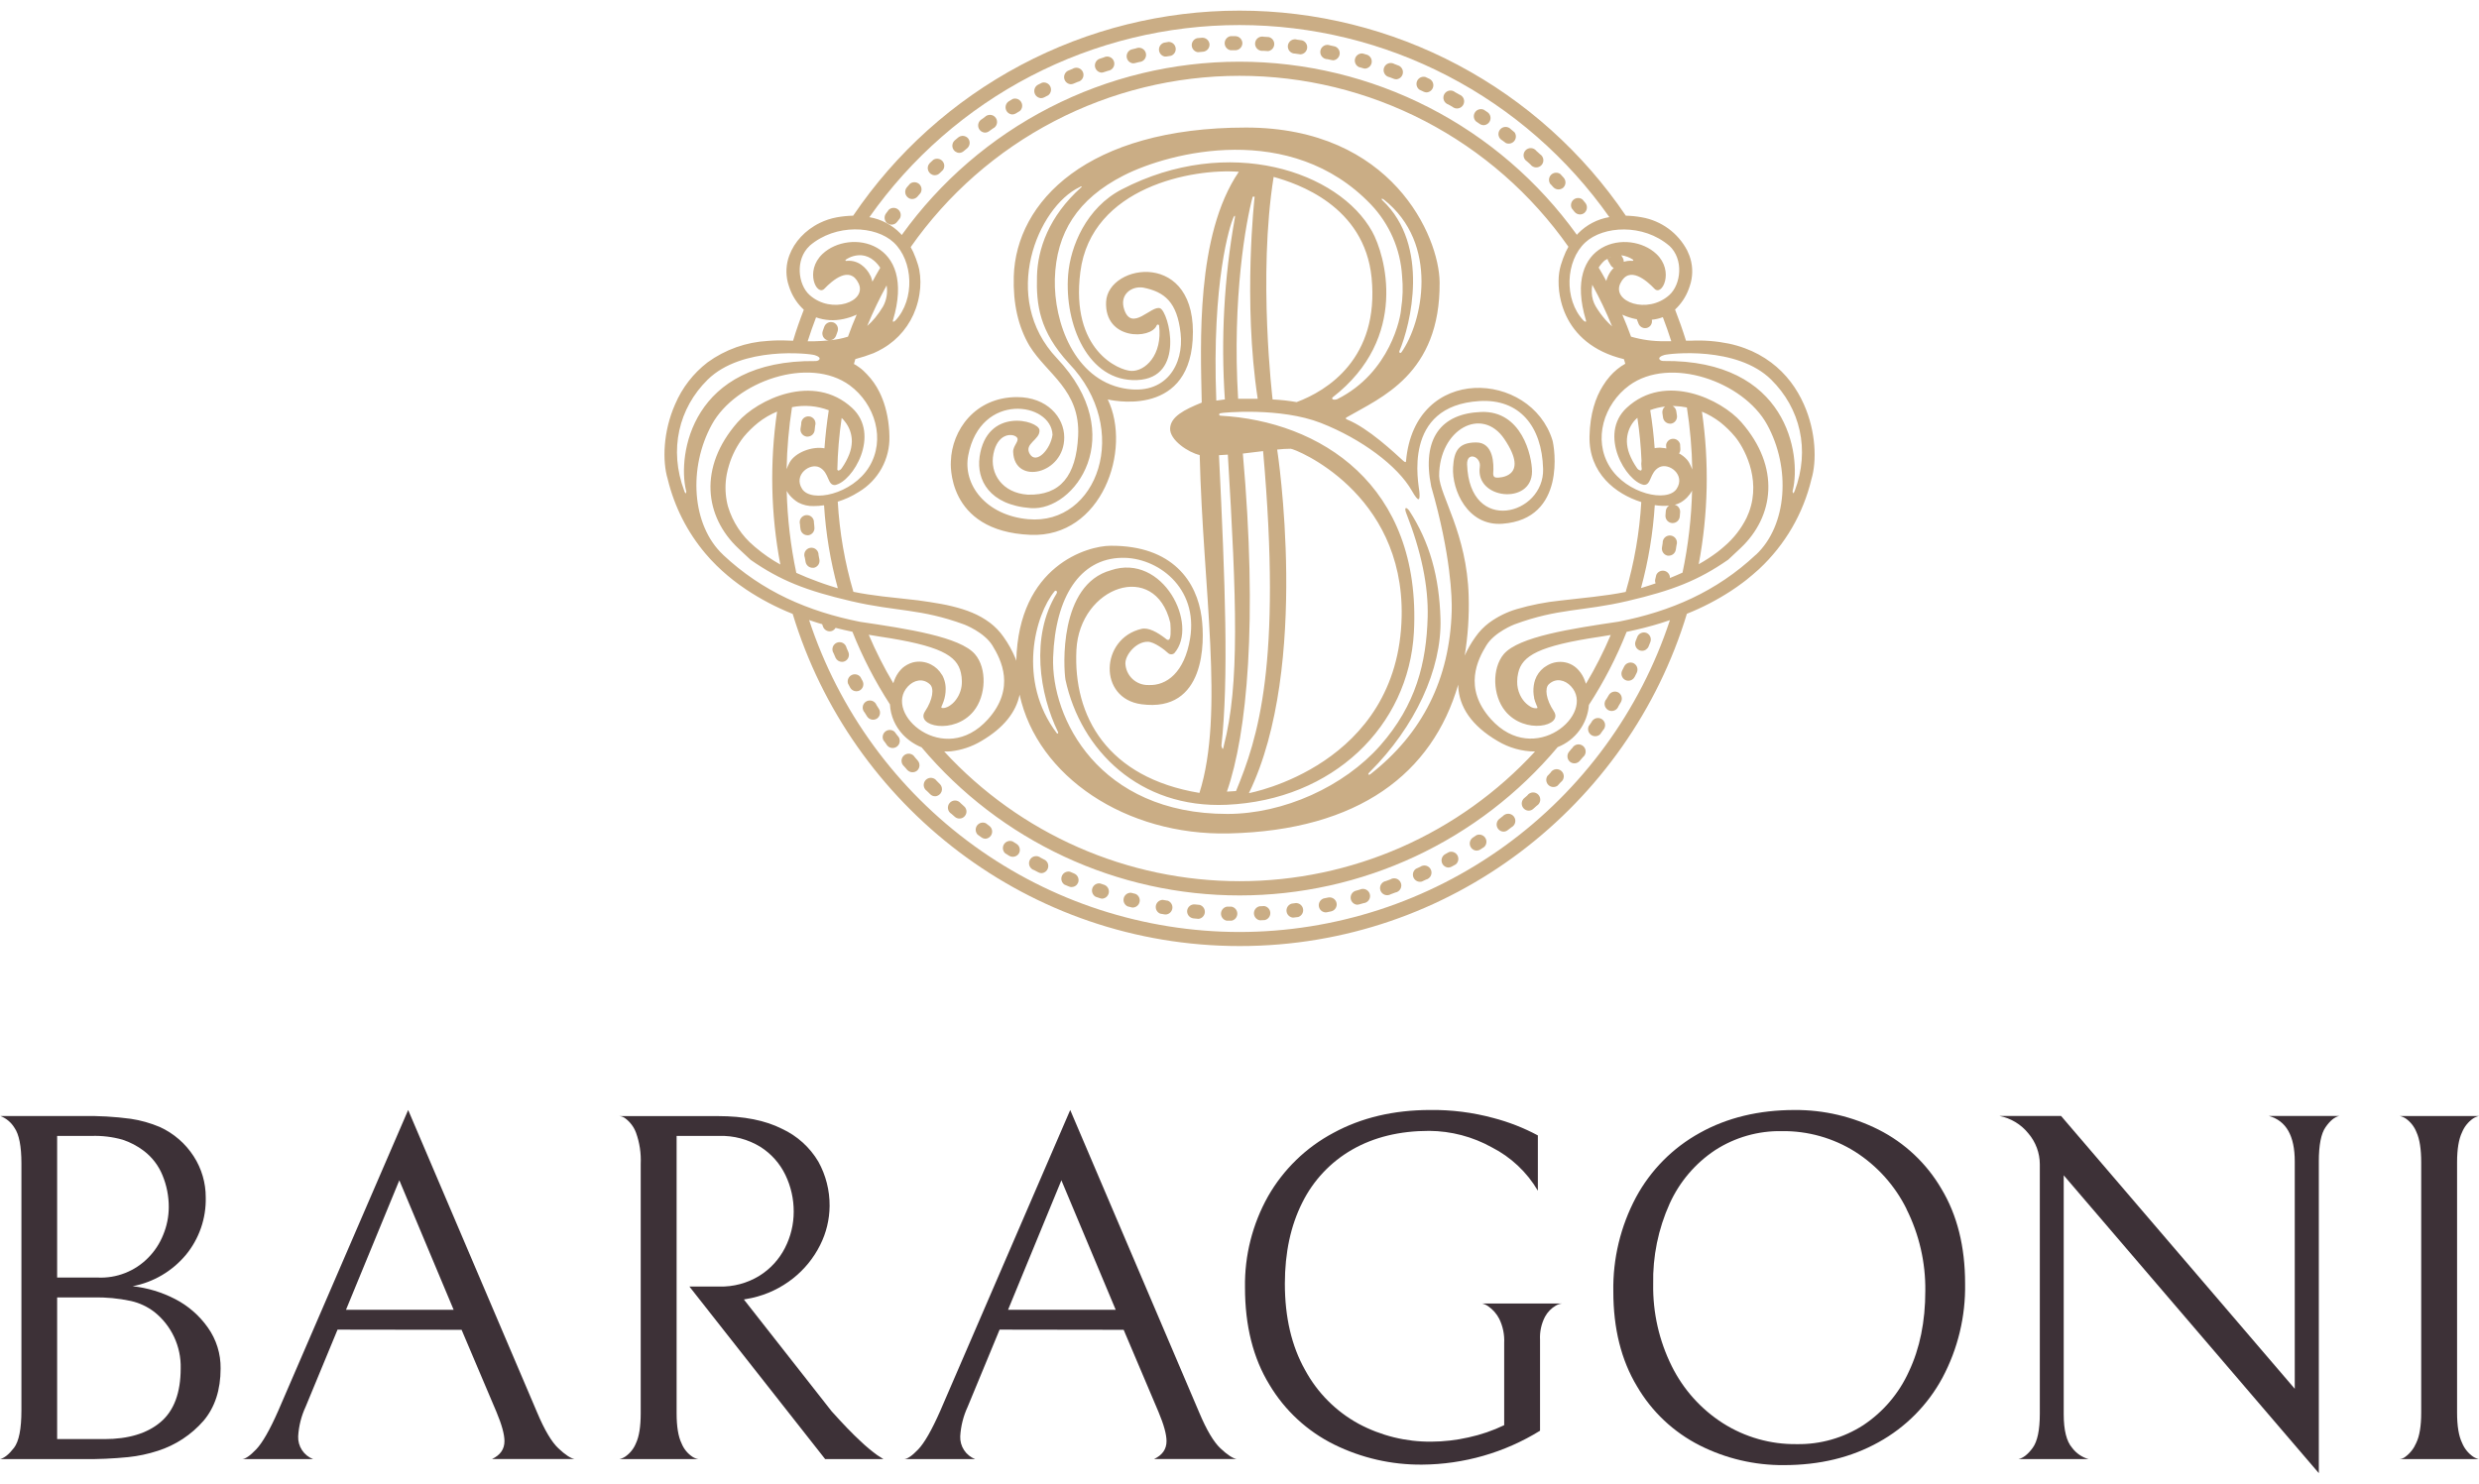 <svg width="162" height="97" viewBox="0 0 162 97" fill="none" xmlns="http://www.w3.org/2000/svg">
<g clip-path="url(#clip0_2953_4038)">
<path d="M8.384 95.248C7.383 95.348 6.376 95.391 5.37 95.379H-0.001C0.281 95.313 0.585 95.069 0.912 94.645C1.239 94.221 1.401 93.401 1.4 92.184V76.056C1.4 74.928 1.248 74.149 0.944 73.719C0.732 73.371 0.411 73.102 0.032 72.953H5.368C6.429 72.932 7.49 72.993 8.543 73.133C9.198 73.231 9.837 73.412 10.447 73.67C11.355 74.085 12.124 74.753 12.663 75.594C13.176 76.391 13.447 77.319 13.445 78.268C13.478 79.642 13.014 80.982 12.137 82.04C11.249 83.098 10.024 83.818 8.669 84.078C9.635 84.183 10.574 84.466 11.437 84.912C12.294 85.352 13.031 85.994 13.585 86.782C14.139 87.562 14.43 88.499 14.416 89.456C14.416 90.848 14.047 91.984 13.309 92.864C12.511 93.784 11.475 94.466 10.314 94.837C9.687 95.041 9.04 95.179 8.384 95.248V95.248ZM8.008 74.498C7.352 74.313 6.672 74.231 5.991 74.252H3.734V83.51H6.372C6.986 83.541 7.599 83.441 8.172 83.216C8.745 82.992 9.263 82.648 9.693 82.208C10.116 81.778 10.447 81.268 10.669 80.708C10.904 80.139 11.026 79.53 11.029 78.915C11.033 78.199 10.894 77.489 10.62 76.828C10.364 76.195 9.942 75.643 9.399 75.229C8.979 74.91 8.509 74.663 8.008 74.498ZM8.561 85.043C7.748 84.869 6.918 84.79 6.087 84.81H3.734V94.07H6.827C8.391 94.07 9.612 93.701 10.489 92.962C11.367 92.223 11.807 91.049 11.808 89.44C11.825 88.734 11.677 88.034 11.378 87.395C11.079 86.756 10.636 86.195 10.083 85.756C9.633 85.412 9.114 85.169 8.561 85.043V85.043Z" fill="#3D3137"/>
<path d="M22.058 86.915L19.973 91.955C19.69 92.562 19.525 93.218 19.485 93.888C19.472 94.207 19.559 94.523 19.735 94.791C19.91 95.058 20.165 95.264 20.464 95.379H15.807C16.023 95.379 16.334 95.167 16.74 94.743C17.146 94.319 17.624 93.485 18.174 92.24L26.673 72.558L35.104 92.336C35.584 93.476 36.045 94.255 36.489 94.673C36.932 95.091 37.285 95.324 37.546 95.374H32.151C32.693 95.119 32.966 94.729 32.966 94.205C32.966 93.761 32.791 93.128 32.446 92.303L30.165 86.927L22.058 86.915ZM29.644 85.616L26.096 77.153L22.611 85.616H29.644Z" fill="#3D3137"/>
<path d="M49.62 83.398C50.336 82.954 50.916 82.322 51.298 81.57C51.673 80.839 51.868 80.029 51.868 79.207C51.872 78.378 51.687 77.559 51.329 76.811C50.967 76.056 50.401 75.418 49.694 74.969C48.883 74.472 47.943 74.222 46.991 74.252H44.216V92.378C44.216 93.247 44.323 93.906 44.54 94.35C44.684 94.71 44.934 95.018 45.257 95.231C45.376 95.307 45.508 95.357 45.647 95.379H40.472C40.611 95.35 40.743 95.294 40.861 95.215C41.176 94.997 41.42 94.69 41.562 94.334C41.767 93.899 41.87 93.247 41.87 92.378V76.077C41.902 75.384 41.798 74.692 41.562 74.039C41.423 73.667 41.18 73.342 40.861 73.104C40.749 73.017 40.614 72.966 40.472 72.957H46.919C48.614 72.957 50.009 73.234 51.105 73.789C52.096 74.248 52.925 74.998 53.481 75.939C53.969 76.822 54.222 77.817 54.214 78.826C54.208 79.716 53.996 80.592 53.595 81.385C53.172 82.235 52.566 82.98 51.821 83.568C51.032 84.192 50.113 84.628 49.132 84.845L48.611 84.943L54.342 92.247C55.102 93.093 55.731 93.745 56.231 94.203C56.573 94.531 56.937 94.835 57.321 95.115C57.554 95.266 57.685 95.348 57.727 95.376H53.922L45.052 84.099H47.005C47.926 84.123 48.834 83.879 49.62 83.398Z" fill="#3D3137"/>
<path d="M65.323 86.915L63.238 91.955C62.955 92.562 62.789 93.218 62.75 93.888C62.737 94.207 62.824 94.523 62.999 94.79C63.174 95.058 63.428 95.263 63.726 95.379H59.071C59.289 95.379 59.6 95.167 60.005 94.743C60.41 94.319 60.887 93.485 61.438 92.24L69.938 72.558L78.369 92.336C78.848 93.476 79.31 94.255 79.753 94.673C80.197 95.091 80.549 95.324 80.811 95.374H75.416C75.958 95.119 76.231 94.729 76.231 94.205C76.231 93.761 76.056 93.128 75.71 92.303L73.43 86.927L65.323 86.915ZM72.909 85.616L69.361 77.153L65.876 85.616H72.909Z" fill="#3D3137"/>
<path d="M87.188 94.427C85.43 93.559 83.96 92.2 82.956 90.515C81.891 88.779 81.359 86.66 81.359 84.157C81.326 82.072 81.846 80.015 82.867 78.197C83.87 76.442 85.349 75.006 87.132 74.056C88.966 73.058 91.078 72.559 93.465 72.557C94.856 72.54 96.242 72.716 97.585 73.079C98.597 73.342 99.575 73.725 100.498 74.219V77.833C99.784 76.62 98.739 75.636 97.487 74.998C96.236 74.302 94.83 73.933 93.399 73.922C91.47 73.922 89.793 74.33 88.369 75.145C86.959 75.95 85.821 77.159 85.101 78.616C84.344 80.119 83.966 81.884 83.964 83.91C83.964 86.105 84.404 87.985 85.283 89.549C86.086 91.037 87.302 92.26 88.784 93.069C90.246 93.852 91.88 94.254 93.537 94.238C94.353 94.234 95.166 94.141 95.962 93.96C96.769 93.786 97.553 93.518 98.297 93.16V87.785C98.324 87.238 98.212 86.693 97.97 86.202C97.801 85.876 97.555 85.596 97.253 85.387C97.136 85.303 97.004 85.243 96.863 85.209H102.071C101.934 85.225 101.801 85.269 101.681 85.338C101.379 85.511 101.131 85.765 100.965 86.072C100.723 86.539 100.611 87.063 100.64 87.588V93.523C98.32 94.956 95.65 95.722 92.923 95.739C90.935 95.755 88.972 95.306 87.188 94.427V94.427Z" fill="#3D3137"/>
<path d="M106.911 78.263C107.868 76.489 109.314 75.029 111.078 74.056C112.867 73.058 114.935 72.559 117.28 72.558C119.185 72.546 121.066 72.988 122.768 73.845C124.479 74.71 125.903 76.052 126.869 77.709C127.901 79.423 128.417 81.487 128.417 83.903C128.455 86.049 127.945 88.17 126.935 90.064C125.979 91.838 124.532 93.299 122.768 94.271C120.978 95.271 118.911 95.771 116.566 95.771C114.66 95.784 112.779 95.342 111.078 94.484C109.367 93.619 107.942 92.278 106.976 90.62C105.945 88.906 105.429 86.841 105.429 84.426C105.39 82.279 105.901 80.157 106.911 78.263V78.263ZM124.591 79.029C123.834 77.501 122.674 76.208 121.237 75.29C119.8 74.385 118.132 73.916 116.435 73.939C114.896 73.912 113.383 74.344 112.089 75.178C110.785 76.042 109.752 77.257 109.108 78.683C108.363 80.337 107.996 82.136 108.034 83.949C108.006 85.803 108.421 87.637 109.245 89.297C110.002 90.827 111.162 92.12 112.6 93.037C114.039 93.949 115.712 94.422 117.415 94.399C118.955 94.426 120.467 93.995 121.762 93.161C123.065 92.296 124.099 91.081 124.743 89.655C125.459 88.142 125.817 86.386 125.817 84.389C125.84 82.529 125.418 80.691 124.584 79.029H124.591Z" fill="#3D3137"/>
<path d="M152.868 72.948C152.563 73.013 152.266 73.259 151.972 73.682C151.678 74.105 151.533 74.85 151.533 75.914V96.297L134.862 76.828V92.443C134.862 93.489 135.046 94.223 135.415 94.645C135.683 95.002 136.061 95.26 136.491 95.379H131.899C132.211 95.313 132.522 95.069 132.833 94.645C133.144 94.221 133.3 93.476 133.3 92.41V76.11C133.299 75.368 133.033 74.651 132.551 74.088C132.076 73.496 131.407 73.092 130.662 72.948H134.689L149.96 90.781V75.914C149.96 74.243 149.396 73.255 148.268 72.948H152.868Z" fill="#3D3137"/>
<path d="M157.182 95.231C157.499 94.997 157.746 94.681 157.899 94.318C158.114 93.874 158.223 93.215 158.223 92.345V75.984C158.223 75.117 158.121 74.458 157.915 74.011C157.775 73.65 157.531 73.339 157.215 73.116C157.096 73.037 156.963 72.981 156.823 72.953H162C161.861 72.981 161.728 73.037 161.61 73.116C161.29 73.339 161.042 73.65 160.894 74.011C160.677 74.458 160.567 75.117 160.567 75.984V92.345C160.567 93.215 160.677 93.874 160.894 94.318C161.041 94.68 161.29 94.992 161.61 95.215C161.728 95.295 161.861 95.35 162 95.379H156.79C156.933 95.371 157.07 95.32 157.182 95.231V95.231Z" fill="#3D3137"/>
<path d="M86.8 58.667L86.504 58.728C86.402 58.761 86.315 58.828 86.257 58.917C86.198 59.006 86.172 59.113 86.183 59.219C86.194 59.325 86.24 59.425 86.315 59.501C86.39 59.577 86.489 59.625 86.595 59.637C86.624 59.64 86.654 59.64 86.683 59.637C86.786 59.618 86.889 59.597 86.989 59.574C87.107 59.547 87.21 59.476 87.276 59.374C87.342 59.273 87.367 59.151 87.344 59.032C87.319 58.912 87.248 58.806 87.147 58.738C87.045 58.67 86.921 58.644 86.8 58.667Z" fill="#CAAD85"/>
<path d="M84.716 59.027L84.415 59.067C84.311 59.095 84.22 59.158 84.158 59.245C84.095 59.333 84.065 59.439 84.071 59.547C84.078 59.654 84.121 59.756 84.194 59.835C84.267 59.914 84.365 59.965 84.471 59.981H84.527L84.837 59.943C84.941 59.909 85.03 59.84 85.088 59.748C85.147 59.655 85.171 59.545 85.156 59.437C85.142 59.328 85.09 59.228 85.009 59.154C84.929 59.08 84.825 59.037 84.716 59.032V59.027Z" fill="#CAAD85"/>
<path d="M88.853 58.155L88.563 58.237C88.465 58.275 88.382 58.345 88.328 58.436C88.274 58.526 88.253 58.633 88.267 58.737C88.281 58.842 88.331 58.939 88.407 59.012C88.483 59.085 88.582 59.13 88.687 59.139C88.729 59.139 88.77 59.132 88.811 59.121L89.109 59.036C89.178 59.03 89.244 59.009 89.303 58.974C89.363 58.939 89.413 58.891 89.452 58.834C89.491 58.777 89.516 58.712 89.527 58.644C89.538 58.576 89.533 58.506 89.514 58.44C89.495 58.374 89.461 58.313 89.416 58.261C89.37 58.21 89.314 58.169 89.25 58.142C89.187 58.114 89.119 58.102 89.05 58.104C88.981 58.106 88.914 58.124 88.853 58.155V58.155Z" fill="#CAAD85"/>
<path d="M74.214 58.434L73.92 58.359C73.812 58.351 73.704 58.382 73.616 58.445C73.527 58.509 73.464 58.601 73.436 58.706C73.409 58.811 73.418 58.923 73.464 59.022C73.51 59.12 73.588 59.2 73.687 59.247L73.99 59.324C74.098 59.33 74.205 59.297 74.292 59.233C74.379 59.168 74.441 59.075 74.468 58.97C74.494 58.865 74.483 58.754 74.436 58.656C74.389 58.558 74.31 58.479 74.212 58.434H74.214Z" fill="#CAAD85"/>
<path d="M61.086 11.454C61.206 11.454 61.321 11.406 61.405 11.321L61.622 11.111C61.684 11.022 61.714 10.914 61.706 10.806C61.697 10.698 61.652 10.596 61.577 10.518C61.502 10.44 61.402 10.39 61.294 10.378C61.187 10.365 61.078 10.39 60.987 10.449L60.754 10.666C60.693 10.732 60.651 10.813 60.635 10.902C60.618 10.99 60.628 11.081 60.662 11.164C60.696 11.247 60.753 11.319 60.826 11.37C60.9 11.421 60.987 11.451 61.076 11.454H61.086Z" fill="#CAAD85"/>
<path d="M90.86 57.484L90.575 57.59C90.507 57.601 90.443 57.627 90.386 57.666C90.329 57.705 90.282 57.755 90.247 57.815C90.213 57.874 90.192 57.941 90.185 58.009C90.179 58.078 90.188 58.147 90.212 58.211C90.236 58.276 90.273 58.335 90.322 58.383C90.371 58.431 90.43 58.468 90.495 58.491C90.559 58.514 90.628 58.523 90.697 58.516C90.765 58.509 90.831 58.487 90.89 58.452L91.182 58.342C91.25 58.331 91.315 58.305 91.372 58.266C91.429 58.226 91.477 58.175 91.511 58.115C91.546 58.055 91.567 57.988 91.573 57.919C91.578 57.85 91.569 57.781 91.544 57.716C91.52 57.651 91.482 57.593 91.432 57.545C91.382 57.496 91.322 57.46 91.257 57.438C91.191 57.416 91.122 57.408 91.053 57.416C90.984 57.424 90.918 57.448 90.86 57.484V57.484Z" fill="#CAAD85"/>
<path d="M80.493 59.266H80.192H80.178C80.071 59.284 79.974 59.34 79.903 59.422C79.832 59.505 79.793 59.61 79.791 59.719C79.789 59.828 79.826 59.934 79.894 60.019C79.962 60.104 80.058 60.162 80.164 60.184H80.477C80.584 60.164 80.68 60.107 80.75 60.023C80.819 59.939 80.857 59.834 80.857 59.725C80.857 59.616 80.819 59.51 80.75 59.427C80.68 59.343 80.584 59.286 80.477 59.266H80.493Z" fill="#CAAD85"/>
<path d="M78.381 59.149L78.08 59.118C77.959 59.108 77.839 59.146 77.746 59.222C77.652 59.299 77.592 59.409 77.578 59.53C77.568 59.65 77.605 59.77 77.681 59.863C77.757 59.957 77.867 60.017 77.986 60.032L78.297 60.062H78.339C78.446 60.046 78.544 59.994 78.616 59.913C78.689 59.833 78.731 59.73 78.736 59.622C78.741 59.514 78.708 59.407 78.643 59.32C78.579 59.234 78.486 59.172 78.381 59.146V59.149Z" fill="#CAAD85"/>
<path d="M82.611 59.226L82.307 59.242C82.202 59.266 82.109 59.325 82.042 59.41C81.976 59.495 81.941 59.601 81.944 59.709C81.946 59.817 81.986 59.92 82.056 60.002C82.126 60.084 82.222 60.139 82.328 60.158H82.352L82.662 60.142C82.767 60.115 82.86 60.053 82.924 59.965C82.988 59.878 83.02 59.771 83.013 59.663C83.007 59.554 82.964 59.452 82.891 59.372C82.817 59.292 82.718 59.24 82.611 59.226V59.226Z" fill="#CAAD85"/>
<path d="M99.819 51.989L99.585 52.191C99.52 52.254 99.475 52.336 99.455 52.425C99.436 52.514 99.443 52.607 99.475 52.692C99.508 52.777 99.564 52.851 99.638 52.904C99.712 52.958 99.8 52.988 99.891 52.992C100.003 52.993 100.112 52.951 100.194 52.875C100.274 52.807 100.351 52.737 100.428 52.667C100.487 52.632 100.538 52.583 100.576 52.526C100.615 52.468 100.64 52.403 100.65 52.334C100.66 52.266 100.654 52.196 100.634 52.13C100.614 52.064 100.58 52.003 100.533 51.952C100.486 51.901 100.429 51.86 100.365 51.834C100.301 51.808 100.232 51.796 100.163 51.8C100.094 51.803 100.027 51.822 99.966 51.855C99.905 51.888 99.853 51.934 99.812 51.989H99.819Z" fill="#CAAD85"/>
<path d="M101.331 50.505L101.121 50.725C101.063 50.816 101.037 50.925 101.05 51.032C101.063 51.14 101.112 51.24 101.19 51.315C101.268 51.39 101.37 51.436 101.478 51.444C101.586 51.452 101.693 51.423 101.782 51.361L101.997 51.127C102.053 51.087 102.099 51.035 102.133 50.975C102.166 50.914 102.186 50.848 102.191 50.779C102.196 50.71 102.185 50.641 102.16 50.577C102.135 50.512 102.096 50.455 102.046 50.407C101.996 50.36 101.937 50.324 101.871 50.302C101.806 50.281 101.736 50.274 101.668 50.282C101.6 50.291 101.534 50.315 101.476 50.351C101.417 50.388 101.368 50.438 101.331 50.496V50.505Z" fill="#CAAD85"/>
<path d="M58.123 14.663C58.168 14.677 58.214 14.684 58.261 14.684C58.332 14.685 58.403 14.668 58.467 14.636C58.53 14.604 58.586 14.557 58.628 14.499L58.812 14.266C58.861 14.168 58.874 14.057 58.85 13.95C58.825 13.844 58.764 13.75 58.677 13.684C58.591 13.618 58.484 13.584 58.375 13.589C58.266 13.594 58.162 13.636 58.081 13.71L57.895 13.96C57.826 14.056 57.796 14.175 57.812 14.293C57.827 14.411 57.887 14.518 57.979 14.593C58.021 14.609 58.07 14.635 58.123 14.663Z" fill="#CAAD85"/>
<path d="M59.608 13.011C59.673 13.01 59.738 12.996 59.797 12.969C59.857 12.942 59.91 12.903 59.953 12.854L60.154 12.62C60.21 12.527 60.232 12.417 60.216 12.309C60.2 12.201 60.147 12.103 60.066 12.03C59.984 11.958 59.881 11.916 59.772 11.912C59.663 11.908 59.556 11.942 59.47 12.008L59.265 12.242C59.187 12.334 59.147 12.453 59.155 12.574C59.163 12.695 59.217 12.807 59.307 12.889C59.389 12.966 59.496 13.009 59.608 13.011V13.011Z" fill="#CAAD85"/>
<path d="M96.488 54.593L96.236 54.761C96.159 54.819 96.102 54.898 96.072 54.989C96.041 55.08 96.04 55.178 96.067 55.27C96.094 55.361 96.149 55.443 96.224 55.502C96.299 55.562 96.39 55.597 96.486 55.603C96.575 55.603 96.663 55.578 96.738 55.528L96.997 55.358C97.075 55.281 97.123 55.18 97.134 55.072C97.146 54.964 97.119 54.855 97.058 54.764C96.998 54.674 96.908 54.607 96.804 54.576C96.7 54.545 96.588 54.551 96.488 54.593V54.593Z" fill="#CAAD85"/>
<path d="M94.686 55.699L94.422 55.846C94.338 55.899 94.273 55.977 94.237 56.068C94.2 56.16 94.193 56.261 94.218 56.357C94.242 56.453 94.296 56.539 94.372 56.602C94.448 56.665 94.543 56.702 94.641 56.709C94.718 56.708 94.793 56.689 94.861 56.652L95.134 56.501C95.217 56.431 95.274 56.334 95.293 56.227C95.313 56.119 95.295 56.009 95.242 55.914C95.188 55.819 95.104 55.745 95.002 55.706C94.901 55.667 94.789 55.664 94.686 55.699V55.699Z" fill="#CAAD85"/>
<path d="M98.201 53.355C98.124 53.415 98.045 53.478 97.968 53.539C97.897 53.6 97.846 53.68 97.821 53.77C97.796 53.861 97.798 53.956 97.828 54.045C97.858 54.133 97.914 54.211 97.988 54.267C98.063 54.324 98.152 54.357 98.246 54.362C98.346 54.362 98.444 54.33 98.523 54.268L98.771 54.077C98.832 54.045 98.886 54.001 98.928 53.946C98.971 53.892 99 53.828 99.015 53.761C99.03 53.694 99.03 53.624 99.015 53.556C98.999 53.489 98.969 53.426 98.927 53.372C98.884 53.317 98.83 53.273 98.769 53.242C98.707 53.211 98.639 53.194 98.571 53.193C98.502 53.191 98.433 53.205 98.37 53.233C98.307 53.261 98.251 53.302 98.206 53.355H98.201Z" fill="#CAAD85"/>
<path d="M92.806 56.664L92.531 56.79C92.441 56.853 92.376 56.945 92.348 57.05C92.319 57.156 92.328 57.268 92.373 57.367C92.418 57.467 92.497 57.547 92.595 57.594C92.693 57.642 92.805 57.653 92.911 57.627L93.191 57.496C93.258 57.48 93.321 57.449 93.374 57.405C93.428 57.362 93.472 57.307 93.501 57.245C93.531 57.183 93.547 57.114 93.548 57.045C93.548 56.976 93.534 56.908 93.504 56.845C93.475 56.783 93.433 56.727 93.38 56.683C93.327 56.639 93.265 56.607 93.198 56.589C93.131 56.572 93.061 56.57 92.994 56.583C92.926 56.596 92.862 56.623 92.806 56.664V56.664Z" fill="#CAAD85"/>
<path d="M76.284 58.873L75.985 58.821C75.877 58.823 75.773 58.863 75.691 58.933C75.609 59.003 75.553 59.099 75.534 59.205C75.515 59.312 75.533 59.422 75.585 59.516C75.638 59.611 75.721 59.684 75.822 59.724L76.13 59.777H76.207C76.313 59.764 76.412 59.715 76.486 59.638C76.56 59.56 76.606 59.46 76.615 59.353C76.624 59.246 76.596 59.139 76.536 59.051C76.475 58.962 76.387 58.897 76.284 58.866V58.873Z" fill="#CAAD85"/>
<path d="M57.279 46.088C57.254 46.023 57.216 45.965 57.166 45.918C57.116 45.87 57.056 45.834 56.991 45.812C56.926 45.79 56.856 45.783 56.788 45.791C56.72 45.799 56.654 45.822 56.596 45.859C56.537 45.895 56.487 45.944 56.45 46.002C56.413 46.06 56.389 46.126 56.38 46.194C56.371 46.263 56.377 46.332 56.398 46.398C56.419 46.463 56.455 46.524 56.502 46.574C56.555 46.663 56.611 46.749 56.667 46.838C56.734 46.939 56.838 47.01 56.957 47.036C57.075 47.062 57.199 47.04 57.302 46.976C57.402 46.909 57.473 46.805 57.498 46.687C57.524 46.569 57.503 46.446 57.44 46.343L57.279 46.088Z" fill="#CAAD85"/>
<path d="M58.464 47.839C58.385 47.765 58.282 47.722 58.174 47.716C58.065 47.71 57.959 47.742 57.871 47.807C57.784 47.871 57.722 47.964 57.696 48.069C57.669 48.174 57.68 48.285 57.727 48.383L57.913 48.633C57.944 48.695 57.987 48.75 58.041 48.793C58.094 48.836 58.157 48.867 58.224 48.883C58.291 48.899 58.36 48.9 58.428 48.886C58.495 48.872 58.558 48.843 58.613 48.802C58.668 48.76 58.714 48.707 58.746 48.647C58.778 48.586 58.796 48.518 58.799 48.45C58.802 48.381 58.79 48.312 58.764 48.248C58.737 48.185 58.697 48.128 58.646 48.082L58.464 47.839Z" fill="#CAAD85"/>
<path d="M59.783 49.498C59.749 49.439 59.702 49.388 59.646 49.349C59.59 49.31 59.526 49.284 59.459 49.272C59.391 49.261 59.322 49.264 59.257 49.282C59.191 49.3 59.13 49.333 59.078 49.377C59.026 49.421 58.984 49.477 58.955 49.539C58.927 49.601 58.913 49.669 58.913 49.737C58.914 49.805 58.929 49.873 58.959 49.934C58.988 49.996 59.03 50.051 59.083 50.094C59.151 50.173 59.218 50.253 59.288 50.328C59.37 50.417 59.483 50.471 59.603 50.479C59.724 50.487 59.843 50.448 59.935 50.37C60.025 50.288 60.079 50.175 60.087 50.055C60.094 49.934 60.055 49.815 59.977 49.722L59.783 49.498Z" fill="#CAAD85"/>
<path d="M61.218 51.052C61.18 50.995 61.13 50.947 61.07 50.911C61.011 50.876 60.945 50.854 60.876 50.847C60.808 50.84 60.738 50.848 60.673 50.872C60.608 50.895 60.55 50.932 60.501 50.981C60.452 51.029 60.414 51.089 60.391 51.154C60.367 51.218 60.359 51.288 60.365 51.356C60.372 51.425 60.394 51.492 60.429 51.551C60.464 51.61 60.512 51.661 60.569 51.7L60.791 51.919C60.833 51.961 60.883 51.994 60.938 52.017C60.993 52.039 61.052 52.051 61.111 52.05C61.2 52.047 61.286 52.017 61.359 51.966C61.432 51.915 61.489 51.843 61.523 51.761C61.557 51.678 61.566 51.588 61.55 51.5C61.535 51.412 61.494 51.33 61.433 51.265L61.218 51.052Z" fill="#CAAD85"/>
<path d="M55.439 42.62L55.32 42.344C55.306 42.276 55.276 42.213 55.234 42.159C55.192 42.104 55.139 42.06 55.078 42.028C55.016 41.997 54.949 41.979 54.88 41.977C54.812 41.975 54.743 41.987 54.68 42.015C54.617 42.042 54.561 42.083 54.515 42.134C54.469 42.186 54.436 42.246 54.416 42.313C54.397 42.379 54.392 42.448 54.403 42.516C54.414 42.584 54.439 42.649 54.478 42.706C54.517 42.802 54.559 42.898 54.601 42.993C54.639 43.074 54.698 43.142 54.772 43.19C54.846 43.238 54.933 43.264 55.022 43.265C55.086 43.265 55.15 43.252 55.208 43.225C55.317 43.173 55.403 43.082 55.446 42.969C55.489 42.856 55.486 42.731 55.439 42.62Z" fill="#CAAD85"/>
<path d="M72.183 57.847L71.894 57.749C71.786 57.733 71.676 57.756 71.583 57.813C71.491 57.87 71.421 57.957 71.385 58.06C71.35 58.163 71.352 58.276 71.391 58.377C71.43 58.479 71.502 58.564 71.597 58.618L71.894 58.718C71.94 58.734 71.989 58.742 72.038 58.742C72.142 58.733 72.24 58.69 72.316 58.619C72.392 58.548 72.443 58.454 72.46 58.351C72.476 58.248 72.458 58.143 72.408 58.051C72.358 57.96 72.279 57.888 72.183 57.847Z" fill="#CAAD85"/>
<path d="M56.227 44.253C56.16 44.168 56.065 44.109 55.959 44.087C55.853 44.064 55.742 44.08 55.646 44.13C55.55 44.18 55.474 44.263 55.432 44.363C55.39 44.463 55.384 44.574 55.415 44.678L55.56 44.954C55.601 45.025 55.66 45.085 55.731 45.126C55.803 45.167 55.884 45.188 55.966 45.188C56.041 45.187 56.114 45.169 56.181 45.134C56.286 45.075 56.365 44.977 56.4 44.861C56.434 44.745 56.423 44.62 56.367 44.512L56.227 44.253Z" fill="#CAAD85"/>
<path d="M68.277 56.208L68.007 56.068C67.953 56.024 67.89 55.993 67.823 55.976C67.756 55.959 67.686 55.958 67.618 55.972C67.55 55.986 67.486 56.014 67.43 56.056C67.375 56.098 67.33 56.151 67.298 56.213C67.265 56.274 67.247 56.342 67.245 56.411C67.242 56.481 67.254 56.55 67.282 56.614C67.309 56.677 67.35 56.734 67.402 56.78C67.454 56.826 67.515 56.86 67.582 56.879L67.859 57.024C67.924 57.058 67.995 57.076 68.067 57.075C68.166 57.069 68.261 57.031 68.337 56.967C68.413 56.903 68.467 56.816 68.49 56.719C68.514 56.622 68.506 56.521 68.468 56.429C68.429 56.337 68.363 56.26 68.277 56.208Z" fill="#CAAD85"/>
<path d="M66.431 55.161L66.172 55C66.071 54.961 65.959 54.959 65.857 54.993C65.754 55.028 65.666 55.097 65.609 55.189C65.552 55.281 65.528 55.39 65.542 55.497C65.556 55.605 65.607 55.704 65.686 55.778L65.95 55.942C66.054 56.003 66.178 56.022 66.296 55.994C66.413 55.966 66.515 55.894 66.581 55.792C66.642 55.688 66.661 55.564 66.633 55.447C66.605 55.329 66.533 55.227 66.431 55.161V55.161Z" fill="#CAAD85"/>
<path d="M70.199 57.101C70.106 57.064 70.012 57.024 69.921 56.982C69.815 56.959 69.705 56.974 69.609 57.024C69.513 57.074 69.437 57.156 69.395 57.256C69.352 57.355 69.346 57.467 69.376 57.571C69.407 57.675 69.472 57.765 69.562 57.826L69.851 57.947C69.907 57.972 69.967 57.985 70.028 57.985C70.119 57.983 70.207 57.956 70.282 57.906C70.357 57.856 70.415 57.785 70.451 57.702C70.495 57.589 70.494 57.462 70.447 57.35C70.4 57.238 70.311 57.149 70.199 57.101Z" fill="#CAAD85"/>
<path d="M52.591 36.435L52.647 36.743C52.669 36.847 52.725 36.941 52.807 37.008C52.889 37.076 52.992 37.114 53.098 37.115H53.184C53.303 37.09 53.407 37.02 53.475 36.92C53.543 36.82 53.569 36.697 53.548 36.578L53.492 36.281C53.494 36.211 53.48 36.143 53.452 36.08C53.423 36.016 53.382 35.96 53.329 35.915C53.276 35.87 53.215 35.837 53.148 35.819C53.081 35.801 53.011 35.798 52.943 35.81C52.875 35.822 52.811 35.849 52.755 35.89C52.698 35.93 52.651 35.982 52.618 36.042C52.584 36.103 52.564 36.17 52.56 36.239C52.555 36.308 52.566 36.377 52.591 36.442V36.435Z" fill="#CAAD85"/>
<path d="M52.311 28.032C52.299 28.153 52.335 28.274 52.411 28.368C52.487 28.463 52.597 28.524 52.717 28.54H52.768C52.882 28.541 52.992 28.5 53.078 28.425C53.164 28.35 53.22 28.246 53.235 28.133L53.268 27.831C53.29 27.766 53.297 27.696 53.288 27.627C53.28 27.558 53.257 27.492 53.219 27.433C53.182 27.375 53.133 27.325 53.074 27.288C53.016 27.251 52.95 27.227 52.881 27.219C52.812 27.211 52.742 27.218 52.677 27.24C52.611 27.262 52.551 27.298 52.501 27.346C52.451 27.395 52.413 27.453 52.388 27.518C52.364 27.583 52.354 27.652 52.36 27.722L52.311 28.032Z" fill="#CAAD85"/>
<path d="M64.426 53.815C64.328 53.769 64.217 53.758 64.112 53.784C64.007 53.811 63.914 53.874 63.85 53.961C63.786 54.049 63.754 54.156 63.761 54.265C63.767 54.373 63.811 54.476 63.885 54.556L64.137 54.738C64.215 54.794 64.308 54.824 64.403 54.825C64.497 54.818 64.586 54.783 64.66 54.724C64.733 54.666 64.787 54.586 64.815 54.496C64.843 54.407 64.843 54.31 64.815 54.221C64.787 54.131 64.733 54.051 64.66 53.993L64.426 53.815Z" fill="#CAAD85"/>
<path d="M62.769 52.494C62.726 52.442 62.671 52.4 62.61 52.371C62.548 52.342 62.481 52.327 62.413 52.327C62.346 52.327 62.278 52.341 62.217 52.369C62.155 52.398 62.1 52.439 62.056 52.491C62.012 52.542 61.98 52.603 61.962 52.669C61.943 52.734 61.94 52.803 61.95 52.87C61.962 52.937 61.987 53.001 62.025 53.057C62.063 53.113 62.113 53.161 62.172 53.196C62.251 53.266 62.329 53.333 62.405 53.399C62.487 53.469 62.592 53.507 62.699 53.506C62.766 53.507 62.832 53.493 62.893 53.465C62.954 53.436 63.007 53.395 63.049 53.343C63.089 53.297 63.118 53.244 63.137 53.186C63.155 53.129 63.162 53.069 63.157 53.008C63.151 52.948 63.134 52.89 63.106 52.837C63.078 52.783 63.04 52.736 62.993 52.698L62.769 52.494Z" fill="#CAAD85"/>
<path d="M62.673 9.993C62.782 9.993 62.886 9.955 62.97 9.886L63.203 9.692C63.295 9.613 63.353 9.501 63.364 9.38C63.376 9.259 63.34 9.139 63.264 9.044C63.185 8.953 63.074 8.895 62.954 8.884C62.834 8.873 62.714 8.908 62.62 8.984L62.386 9.182C62.318 9.245 62.27 9.326 62.249 9.415C62.227 9.505 62.232 9.599 62.263 9.686C62.295 9.773 62.351 9.848 62.425 9.903C62.5 9.957 62.588 9.989 62.68 9.993H62.673Z" fill="#CAAD85"/>
<path d="M101.511 12.239C101.595 12.326 101.709 12.378 101.829 12.382C101.95 12.387 102.067 12.345 102.158 12.265C102.245 12.181 102.297 12.066 102.302 11.945C102.307 11.824 102.264 11.706 102.183 11.615L101.971 11.381C101.883 11.316 101.774 11.283 101.665 11.29C101.555 11.297 101.451 11.342 101.371 11.417C101.292 11.493 101.241 11.594 101.229 11.704C101.216 11.813 101.243 11.923 101.303 12.015C101.373 12.092 101.443 12.155 101.511 12.239Z" fill="#CAAD85"/>
<path d="M102.725 48.911L102.533 49.145C102.457 49.24 102.421 49.36 102.432 49.481C102.442 49.602 102.5 49.713 102.592 49.793C102.675 49.861 102.778 49.898 102.886 49.898C102.953 49.897 103.019 49.882 103.08 49.853C103.141 49.825 103.195 49.783 103.238 49.732L103.437 49.498C103.493 49.456 103.539 49.401 103.571 49.338C103.603 49.275 103.62 49.206 103.622 49.135C103.623 49.065 103.609 48.995 103.579 48.931C103.55 48.867 103.507 48.81 103.452 48.765C103.398 48.72 103.334 48.688 103.266 48.671C103.197 48.654 103.126 48.653 103.057 48.668C102.988 48.683 102.924 48.713 102.868 48.757C102.813 48.8 102.767 48.855 102.736 48.919L102.725 48.911Z" fill="#CAAD85"/>
<path d="M103.998 47.215L103.823 47.462C103.777 47.561 103.768 47.673 103.796 47.779C103.825 47.884 103.889 47.976 103.978 48.039C104.066 48.102 104.175 48.132 104.283 48.123C104.392 48.115 104.494 48.069 104.572 47.993L104.75 47.738C104.799 47.69 104.838 47.632 104.862 47.567C104.887 47.502 104.897 47.433 104.891 47.364C104.886 47.295 104.865 47.228 104.831 47.169C104.796 47.108 104.749 47.057 104.693 47.017C104.636 46.978 104.571 46.952 104.503 46.94C104.435 46.929 104.365 46.933 104.299 46.951C104.232 46.97 104.171 47.004 104.119 47.049C104.067 47.095 104.025 47.151 103.998 47.215V47.215Z" fill="#CAAD85"/>
<path d="M100.015 10.753C100.055 10.809 100.108 10.854 100.168 10.887C100.229 10.92 100.296 10.939 100.364 10.943C100.433 10.947 100.502 10.936 100.566 10.91C100.63 10.885 100.687 10.845 100.734 10.794C100.78 10.744 100.816 10.684 100.836 10.618C100.857 10.552 100.863 10.483 100.854 10.415C100.845 10.346 100.821 10.281 100.783 10.223C100.746 10.165 100.696 10.116 100.638 10.08L100.405 9.869C100.363 9.814 100.311 9.769 100.25 9.736C100.189 9.704 100.122 9.686 100.054 9.682C99.985 9.679 99.916 9.69 99.853 9.717C99.789 9.743 99.732 9.783 99.686 9.834C99.639 9.884 99.605 9.945 99.584 10.011C99.564 10.076 99.558 10.146 99.568 10.214C99.578 10.282 99.602 10.348 99.64 10.405C99.677 10.463 99.727 10.511 99.786 10.547L100.015 10.753Z" fill="#CAAD85"/>
<path d="M98.409 9.351C98.502 9.391 98.607 9.4 98.706 9.375C98.805 9.351 98.894 9.295 98.957 9.215C99.022 9.135 99.058 9.037 99.061 8.935C99.064 8.833 99.033 8.733 98.974 8.649L98.74 8.455C98.695 8.404 98.639 8.362 98.576 8.335C98.513 8.307 98.444 8.294 98.375 8.296C98.306 8.298 98.239 8.315 98.178 8.346C98.116 8.377 98.062 8.422 98.02 8.476C97.978 8.531 97.948 8.594 97.933 8.661C97.918 8.728 97.918 8.798 97.933 8.865C97.948 8.933 97.978 8.996 98.02 9.05C98.062 9.104 98.116 9.149 98.178 9.18L98.409 9.351Z" fill="#CAAD85"/>
<path d="M94.646 6.829L94.91 6.978C94.962 7.023 95.023 7.056 95.09 7.074C95.156 7.092 95.225 7.096 95.293 7.084C95.361 7.072 95.425 7.046 95.482 7.006C95.538 6.967 95.585 6.915 95.619 6.855C95.653 6.796 95.674 6.729 95.679 6.66C95.685 6.592 95.675 6.523 95.651 6.458C95.626 6.394 95.588 6.336 95.539 6.288C95.489 6.24 95.43 6.203 95.365 6.181L95.094 6.029C95.042 5.984 94.98 5.951 94.913 5.933C94.847 5.915 94.777 5.912 94.709 5.924C94.641 5.936 94.576 5.963 94.52 6.003C94.464 6.043 94.417 6.095 94.383 6.155C94.349 6.215 94.329 6.283 94.324 6.352C94.32 6.421 94.33 6.49 94.355 6.554C94.38 6.619 94.42 6.677 94.47 6.724C94.52 6.772 94.58 6.807 94.646 6.829V6.829Z" fill="#CAAD85"/>
<path d="M96.453 7.934L96.705 8.105C96.781 8.155 96.87 8.182 96.962 8.182C97.057 8.177 97.149 8.143 97.225 8.084C97.3 8.025 97.356 7.945 97.384 7.853C97.412 7.762 97.412 7.664 97.383 7.572C97.353 7.481 97.297 7.401 97.221 7.343L96.962 7.17C96.861 7.128 96.75 7.121 96.645 7.153C96.541 7.184 96.451 7.25 96.391 7.341C96.331 7.432 96.304 7.541 96.315 7.649C96.326 7.757 96.375 7.858 96.453 7.934V7.934Z" fill="#CAAD85"/>
<path d="M106.752 43.351C106.642 43.3 106.517 43.294 106.403 43.334C106.289 43.373 106.195 43.456 106.14 43.564C106.096 43.652 106.051 43.744 106.005 43.835C105.953 43.944 105.945 44.068 105.983 44.183C106.02 44.298 106.101 44.393 106.208 44.449C106.271 44.482 106.342 44.499 106.413 44.498C106.498 44.498 106.581 44.474 106.654 44.429C106.726 44.385 106.785 44.322 106.824 44.246L106.964 43.966C107.015 43.856 107.022 43.73 106.982 43.615C106.942 43.501 106.86 43.406 106.752 43.351V43.351Z" fill="#CAAD85"/>
<path d="M108.654 35.498C108.638 35.598 108.624 35.696 108.607 35.797C108.59 35.916 108.62 36.038 108.691 36.136C108.761 36.234 108.867 36.301 108.985 36.323C109.01 36.325 109.035 36.325 109.06 36.323C109.168 36.321 109.272 36.281 109.354 36.212C109.436 36.142 109.491 36.045 109.511 35.939C109.529 35.837 109.543 35.731 109.56 35.629C109.583 35.563 109.592 35.494 109.585 35.425C109.578 35.356 109.556 35.29 109.521 35.231C109.486 35.171 109.437 35.121 109.38 35.082C109.323 35.044 109.258 35.018 109.189 35.008C109.121 34.998 109.051 35.003 108.985 35.023C108.919 35.043 108.858 35.077 108.807 35.124C108.756 35.17 108.716 35.227 108.689 35.291C108.663 35.355 108.651 35.424 108.654 35.493V35.498Z" fill="#CAAD85"/>
<path d="M52.773 34.988H52.827C52.946 34.97 53.053 34.907 53.127 34.812C53.2 34.716 53.234 34.596 53.221 34.476C53.221 34.376 53.2 34.278 53.191 34.177C53.197 34.109 53.187 34.04 53.163 33.975C53.14 33.911 53.102 33.852 53.053 33.804C53.004 33.756 52.945 33.719 52.88 33.696C52.815 33.674 52.746 33.666 52.678 33.672C52.61 33.679 52.544 33.702 52.485 33.737C52.426 33.772 52.376 33.82 52.338 33.877C52.3 33.934 52.274 33.999 52.264 34.067C52.254 34.135 52.259 34.205 52.278 34.271C52.278 34.373 52.299 34.476 52.311 34.581C52.325 34.694 52.38 34.797 52.465 34.872C52.55 34.947 52.66 34.988 52.773 34.988Z" fill="#CAAD85"/>
<path d="M107.593 41.371C107.479 41.329 107.354 41.331 107.243 41.38C107.132 41.427 107.044 41.517 106.997 41.628L106.885 41.909C106.841 42.022 106.843 42.147 106.89 42.258C106.936 42.37 107.024 42.459 107.135 42.507C107.19 42.53 107.248 42.542 107.308 42.542C107.399 42.541 107.487 42.514 107.563 42.463C107.638 42.412 107.697 42.341 107.733 42.257C107.772 42.161 107.812 42.063 107.849 41.967C107.892 41.854 107.889 41.728 107.841 41.617C107.793 41.506 107.704 41.418 107.593 41.371Z" fill="#CAAD85"/>
<path d="M105.764 45.267C105.659 45.208 105.535 45.192 105.417 45.222C105.3 45.253 105.2 45.328 105.137 45.431C105.088 45.517 105.037 45.603 104.982 45.691C104.935 45.742 104.9 45.803 104.879 45.869C104.858 45.936 104.852 46.006 104.862 46.075C104.872 46.144 104.897 46.21 104.936 46.268C104.975 46.326 105.026 46.375 105.085 46.411C105.145 46.446 105.212 46.468 105.282 46.474C105.351 46.481 105.421 46.471 105.486 46.447C105.552 46.423 105.611 46.385 105.659 46.334C105.708 46.284 105.745 46.224 105.767 46.158C105.823 46.069 105.876 45.978 105.928 45.887C105.984 45.782 105.999 45.66 105.969 45.545C105.938 45.43 105.865 45.331 105.764 45.267V45.267Z" fill="#CAAD85"/>
<path d="M92.76 5.863L93.035 5.994C93.096 6.023 93.163 6.039 93.231 6.039C93.332 6.032 93.427 5.993 93.504 5.928C93.581 5.862 93.634 5.774 93.656 5.676C93.679 5.577 93.669 5.474 93.628 5.382C93.587 5.29 93.517 5.214 93.43 5.164L93.147 5.031C93.042 5.005 92.931 5.016 92.833 5.062C92.735 5.109 92.656 5.189 92.61 5.287C92.564 5.385 92.554 5.497 92.581 5.602C92.609 5.707 92.672 5.8 92.76 5.863V5.863Z" fill="#CAAD85"/>
<path d="M102.891 13.845C102.934 13.899 102.989 13.942 103.051 13.972C103.114 14.002 103.182 14.018 103.25 14.018C103.354 14.018 103.455 13.983 103.535 13.918C103.628 13.84 103.688 13.73 103.701 13.61C103.715 13.489 103.681 13.368 103.608 13.273L103.412 13.039C103.328 12.975 103.225 12.942 103.12 12.944C103.015 12.947 102.913 12.984 102.832 13.051C102.751 13.118 102.695 13.211 102.673 13.314C102.651 13.417 102.665 13.524 102.711 13.618L102.891 13.845Z" fill="#CAAD85"/>
<path d="M64.366 8.668C64.462 8.667 64.556 8.636 64.634 8.579L64.882 8.401C64.945 8.373 65.001 8.331 65.046 8.278C65.091 8.226 65.123 8.164 65.141 8.097C65.159 8.03 65.162 7.96 65.15 7.892C65.138 7.824 65.111 7.759 65.07 7.703C65.03 7.647 64.978 7.6 64.918 7.566C64.857 7.533 64.79 7.513 64.721 7.508C64.652 7.504 64.583 7.515 64.519 7.54C64.454 7.566 64.397 7.605 64.349 7.656L64.097 7.836C64.023 7.895 63.969 7.976 63.942 8.066C63.914 8.157 63.915 8.254 63.944 8.345C63.974 8.435 64.029 8.514 64.105 8.572C64.18 8.63 64.271 8.663 64.366 8.668V8.668Z" fill="#CAAD85"/>
<path d="M80.423 3.285H80.434H80.736C80.857 3.282 80.972 3.231 81.057 3.143C81.141 3.056 81.189 2.939 81.189 2.818C81.185 2.696 81.134 2.581 81.047 2.496C80.96 2.412 80.843 2.364 80.722 2.364H80.411C80.304 2.385 80.208 2.442 80.139 2.525C80.069 2.609 80.031 2.715 80.031 2.824C80.031 2.933 80.069 3.038 80.139 3.122C80.208 3.206 80.304 3.263 80.411 3.283L80.423 3.285Z" fill="#CAAD85"/>
<path d="M78.278 3.409H78.322L78.623 3.381C78.743 3.369 78.854 3.31 78.932 3.218C79.01 3.125 79.049 3.006 79.041 2.886C79.029 2.765 78.97 2.655 78.878 2.577C78.786 2.499 78.667 2.459 78.546 2.467L78.234 2.495C78.129 2.521 78.036 2.583 77.971 2.67C77.907 2.757 77.874 2.863 77.879 2.972C77.885 3.08 77.927 3.183 78 3.263C78.073 3.343 78.171 3.396 78.278 3.412V3.409Z" fill="#CAAD85"/>
<path d="M82.549 3.32L82.851 3.339H82.881C82.987 3.321 83.084 3.267 83.156 3.186C83.227 3.105 83.267 3.001 83.271 2.893C83.275 2.785 83.241 2.68 83.175 2.594C83.11 2.508 83.016 2.448 82.911 2.423L82.598 2.404C82.532 2.387 82.462 2.385 82.394 2.399C82.327 2.412 82.263 2.44 82.207 2.481C82.152 2.522 82.106 2.575 82.073 2.636C82.041 2.696 82.022 2.764 82.018 2.832C82.015 2.901 82.026 2.97 82.052 3.034C82.078 3.098 82.118 3.155 82.169 3.202C82.22 3.249 82.28 3.283 82.346 3.304C82.412 3.324 82.481 3.33 82.549 3.32V3.32Z" fill="#CAAD85"/>
<path d="M68.025 6.415C68.097 6.416 68.169 6.399 68.233 6.366L68.501 6.228C68.587 6.162 68.646 6.068 68.67 5.963C68.694 5.857 68.681 5.747 68.633 5.65C68.585 5.553 68.505 5.476 68.406 5.432C68.308 5.388 68.197 5.379 68.093 5.408L67.815 5.548C67.73 5.599 67.663 5.676 67.625 5.768C67.587 5.86 67.579 5.962 67.602 6.059C67.626 6.155 67.679 6.242 67.755 6.306C67.832 6.37 67.926 6.408 68.025 6.415V6.415Z" fill="#CAAD85"/>
<path d="M66.154 7.481C66.236 7.48 66.317 7.457 66.387 7.413L66.646 7.256C66.726 7.184 66.778 7.086 66.794 6.98C66.81 6.873 66.789 6.764 66.734 6.672C66.679 6.579 66.594 6.508 66.493 6.471C66.392 6.434 66.281 6.433 66.179 6.469L65.913 6.63C65.834 6.685 65.773 6.764 65.74 6.855C65.707 6.946 65.703 7.045 65.729 7.138C65.754 7.232 65.808 7.315 65.883 7.376C65.958 7.437 66.05 7.474 66.147 7.481H66.154Z" fill="#CAAD85"/>
<path d="M74.044 4.141C74.082 4.14 74.119 4.136 74.156 4.127L74.45 4.054C74.519 4.051 74.586 4.032 74.646 4C74.707 3.968 74.76 3.923 74.801 3.868C74.842 3.813 74.871 3.749 74.885 3.682C74.899 3.614 74.898 3.545 74.882 3.478C74.865 3.411 74.835 3.348 74.792 3.295C74.749 3.241 74.694 3.198 74.633 3.167C74.571 3.137 74.503 3.121 74.435 3.12C74.366 3.119 74.298 3.133 74.235 3.161L73.932 3.236C73.832 3.272 73.748 3.341 73.693 3.431C73.638 3.522 73.615 3.628 73.628 3.733C73.641 3.838 73.689 3.936 73.764 4.01C73.84 4.084 73.939 4.13 74.044 4.141V4.141Z" fill="#CAAD85"/>
<path d="M69.97 5.506C70.031 5.505 70.091 5.493 70.147 5.471L70.425 5.354C70.493 5.341 70.557 5.313 70.613 5.272C70.669 5.231 70.715 5.179 70.748 5.118C70.781 5.057 70.801 4.99 70.804 4.92C70.808 4.851 70.797 4.782 70.771 4.718C70.744 4.654 70.704 4.596 70.653 4.55C70.602 4.503 70.541 4.468 70.475 4.448C70.409 4.427 70.34 4.422 70.271 4.432C70.203 4.442 70.137 4.467 70.08 4.505L69.79 4.625C69.7 4.671 69.627 4.746 69.584 4.838C69.54 4.93 69.527 5.033 69.547 5.133C69.568 5.233 69.62 5.323 69.696 5.39C69.772 5.458 69.869 5.498 69.97 5.506Z" fill="#CAAD85"/>
<path d="M71.98 4.746C72.029 4.746 72.078 4.737 72.125 4.72L72.412 4.627C72.48 4.618 72.545 4.595 72.603 4.558C72.661 4.521 72.71 4.472 72.747 4.414C72.784 4.356 72.807 4.29 72.816 4.222C72.825 4.154 72.818 4.085 72.797 4.019C72.776 3.954 72.74 3.894 72.694 3.844C72.647 3.794 72.589 3.754 72.526 3.729C72.462 3.703 72.393 3.692 72.325 3.697C72.256 3.701 72.189 3.72 72.129 3.753L71.833 3.851C71.737 3.892 71.658 3.964 71.608 4.056C71.558 4.147 71.54 4.253 71.557 4.356C71.574 4.459 71.625 4.553 71.701 4.624C71.778 4.695 71.876 4.738 71.98 4.746V4.746Z" fill="#CAAD85"/>
<path d="M76.147 3.694C76.172 3.697 76.198 3.697 76.224 3.694L76.525 3.645C76.627 3.608 76.714 3.536 76.769 3.442C76.824 3.348 76.844 3.237 76.826 3.13C76.809 3.022 76.754 2.924 76.672 2.852C76.589 2.781 76.484 2.741 76.376 2.738L76.07 2.79C75.967 2.821 75.878 2.886 75.818 2.975C75.758 3.063 75.73 3.17 75.739 3.277C75.748 3.384 75.793 3.484 75.868 3.561C75.942 3.639 76.04 3.688 76.147 3.701V3.694Z" fill="#CAAD85"/>
<path d="M86.742 3.867L87.039 3.93C87.071 3.939 87.104 3.943 87.137 3.942C87.242 3.93 87.34 3.882 87.414 3.806C87.489 3.731 87.535 3.632 87.547 3.527C87.558 3.421 87.533 3.315 87.476 3.226C87.419 3.136 87.333 3.069 87.233 3.035L86.929 2.97C86.866 2.943 86.797 2.93 86.728 2.933C86.659 2.935 86.591 2.953 86.53 2.985C86.469 3.017 86.415 3.063 86.374 3.118C86.332 3.173 86.303 3.237 86.289 3.304C86.275 3.372 86.276 3.442 86.292 3.509C86.308 3.577 86.339 3.639 86.383 3.693C86.426 3.747 86.481 3.791 86.543 3.821C86.605 3.851 86.673 3.867 86.742 3.867Z" fill="#CAAD85"/>
<path d="M88.794 4.379L89.083 4.463C89.126 4.477 89.171 4.484 89.216 4.484C89.321 4.475 89.419 4.431 89.496 4.359C89.573 4.287 89.623 4.191 89.638 4.087C89.653 3.983 89.633 3.877 89.581 3.786C89.528 3.694 89.447 3.623 89.349 3.584L89.048 3.496C88.939 3.485 88.831 3.513 88.74 3.574C88.65 3.635 88.584 3.726 88.553 3.831C88.523 3.936 88.531 4.049 88.575 4.149C88.618 4.249 88.696 4.33 88.794 4.379V4.379Z" fill="#CAAD85"/>
<path d="M90.804 5.045L91.087 5.153C91.139 5.173 91.196 5.183 91.252 5.183C91.354 5.175 91.45 5.133 91.526 5.064C91.602 4.996 91.653 4.904 91.672 4.803C91.691 4.703 91.676 4.599 91.63 4.507C91.584 4.416 91.51 4.342 91.418 4.297L91.126 4.185C91.067 4.149 91.002 4.127 90.933 4.12C90.865 4.113 90.796 4.12 90.731 4.143C90.666 4.165 90.607 4.202 90.558 4.25C90.509 4.298 90.471 4.356 90.447 4.421C90.423 4.485 90.413 4.554 90.418 4.622C90.424 4.691 90.445 4.757 90.479 4.817C90.513 4.877 90.56 4.928 90.616 4.967C90.672 5.007 90.736 5.033 90.804 5.045V5.045Z" fill="#CAAD85"/>
<path d="M84.655 3.507L84.954 3.549H85.019C85.126 3.535 85.224 3.485 85.298 3.406C85.371 3.327 85.416 3.226 85.423 3.118C85.43 3.011 85.401 2.904 85.338 2.816C85.276 2.728 85.186 2.664 85.082 2.636L84.774 2.593C84.708 2.571 84.639 2.564 84.57 2.572C84.502 2.58 84.436 2.603 84.377 2.639C84.319 2.676 84.269 2.725 84.232 2.783C84.194 2.841 84.17 2.907 84.161 2.975C84.152 3.044 84.159 3.114 84.18 3.179C84.201 3.245 84.236 3.306 84.284 3.356C84.331 3.406 84.388 3.446 84.453 3.471C84.517 3.496 84.586 3.507 84.655 3.503V3.507Z" fill="#CAAD85"/>
<path d="M117.881 26.429C117.651 25.908 117.362 25.415 117.018 24.961C116.653 24.484 116.225 24.058 115.745 23.697C115.219 23.303 114.638 22.988 114.02 22.762C113.679 22.636 113.328 22.535 112.972 22.46C112.153 22.293 111.316 22.229 110.482 22.271V22.271H110.178C109.963 21.581 109.723 20.904 109.464 20.235C109.861 19.865 110.167 19.406 110.356 18.896C110.379 18.831 110.4 18.772 110.419 18.716C110.456 18.606 110.479 18.517 110.496 18.459C110.642 17.877 110.608 17.264 110.398 16.701C110.356 16.589 110.309 16.482 110.257 16.374C109.962 15.809 109.541 15.319 109.027 14.943C108.512 14.567 107.918 14.315 107.291 14.205C106.945 14.142 106.596 14.106 106.245 14.098V14.098C103.45 9.969 99.687 6.589 95.287 4.253C90.886 1.917 85.98 0.695 80.999 0.695C76.018 0.695 71.113 1.917 66.712 4.253C62.311 6.589 58.549 9.969 55.754 14.098V14.098C55.396 14.106 55.039 14.142 54.687 14.205C54.295 14.277 53.916 14.402 53.559 14.579C53.443 14.637 53.326 14.698 53.219 14.766C53.003 14.898 52.799 15.049 52.609 15.217C52.425 15.382 52.255 15.564 52.103 15.759C51.955 15.951 51.827 16.157 51.72 16.374C51.669 16.482 51.622 16.589 51.58 16.701C51.37 17.264 51.336 17.877 51.482 18.459C51.498 18.517 51.522 18.606 51.559 18.716C51.578 18.772 51.599 18.831 51.622 18.896C51.814 19.411 52.124 19.874 52.528 20.247C52.271 20.911 52.03 21.586 51.827 22.273L51.505 22.262C51.067 22.241 50.628 22.248 50.191 22.283C48.767 22.36 47.396 22.847 46.241 23.685C45.309 24.401 44.577 25.346 44.117 26.429C43.33 28.208 43.279 30.143 43.632 31.309C44.064 33.107 44.911 34.778 46.104 36.19C46.211 36.318 46.325 36.444 46.442 36.573C46.559 36.701 46.703 36.846 46.841 36.982C47.294 37.425 47.779 37.834 48.291 38.207C48.436 38.312 48.587 38.417 48.741 38.522C49.702 39.164 50.728 39.703 51.802 40.13C55.604 52.679 67.26 61.841 81.018 61.841C94.776 61.841 106.436 52.674 110.236 40.121C111.246 39.718 112.213 39.216 113.124 38.623C113.392 38.447 113.649 38.267 113.89 38.085L114.123 37.907C114.406 37.674 114.672 37.459 114.919 37.23L114.975 37.178C116.659 35.603 117.842 33.566 118.376 31.321C118.729 30.152 118.677 28.208 117.881 26.429ZM106.588 22.009C106.411 21.523 106.221 21.043 106.018 20.57L106.149 20.628C106.258 20.675 106.369 20.715 106.483 20.749C106.612 20.791 106.744 20.826 106.877 20.852L106.966 20.864C106.965 20.868 106.965 20.872 106.966 20.876C107.003 20.969 107.041 21.063 107.076 21.156C107.11 21.242 107.169 21.316 107.245 21.368C107.321 21.421 107.411 21.449 107.503 21.451C107.571 21.451 107.638 21.437 107.699 21.408C107.76 21.378 107.814 21.336 107.857 21.283C107.899 21.23 107.929 21.168 107.944 21.102C107.959 21.036 107.959 20.968 107.944 20.901C108.191 20.877 108.433 20.82 108.665 20.733C108.862 21.25 109.048 21.773 109.216 22.304C109.069 22.304 108.906 22.304 108.766 22.304C108.032 22.313 107.302 22.213 106.597 22.009H106.588ZM80.311 54.479C88.822 54.28 93.616 50.526 95.294 44.746C95.294 44.784 95.294 44.821 95.294 44.856C95.353 46.198 96.154 47.441 97.881 48.446C98.617 48.886 99.457 49.12 100.313 49.124C97.856 51.797 94.871 53.93 91.548 55.389C88.226 56.848 84.637 57.601 81.009 57.601C77.38 57.601 73.791 56.848 70.469 55.389C67.146 53.93 64.162 51.797 61.704 49.124C61.853 49.127 62.001 49.123 62.15 49.11C62.845 49.031 63.516 48.804 64.118 48.446C65.602 47.581 66.398 46.541 66.629 45.408C67.792 50.758 73.581 54.635 80.311 54.479ZM72.607 37.274C69.164 38.209 69.505 43.683 69.626 44.426C70.621 49.061 74.477 52.861 80.161 52.607C87.101 52.298 92.066 47.483 92.398 41.315C92.9 31.648 86.216 27.525 79.741 27.172C79.741 27.172 79.669 27.156 79.669 27.095C79.669 27.034 79.746 27.013 79.746 27.013C79.918 26.962 83.681 26.614 86.321 27.649C88.962 28.684 91.343 30.454 92.262 32.078C92.743 32.924 92.802 32.684 92.755 32.146C92.715 31.66 91.588 26.513 96.695 26.216C99.286 26.064 100.769 27.852 100.841 30.657C100.918 33.668 96.034 34.977 95.873 30.363C95.843 29.472 96.807 29.846 96.704 30.519C96.385 32.646 100.115 33.029 100.115 30.823C100.115 29.792 99.436 26.831 96.796 26.929C94.155 27.027 92.9 28.682 93.528 31.8C94.823 36.292 94.891 39.116 94.867 39.943C94.738 44.389 92.962 47.948 89.538 50.62C89.491 50.657 89.305 50.671 89.508 50.468C92.461 47.528 94.23 43.751 94.134 40.45C94.055 37.709 93.434 35.439 92.082 33.366C91.849 33.086 91.767 33.207 91.896 33.544C92.885 36.059 93.352 38.326 93.296 40.345C93.212 43.3 92.549 46.069 90.189 48.741C87.829 51.412 83.887 53.205 80.206 53.205C71.802 53.205 68.676 46.927 68.821 42.961C68.966 38.994 70.584 36.521 73.296 36.463C75.619 36.409 78.319 38.391 77.771 41.74C77.411 43.942 76.242 44.84 75.047 44.779C74.663 44.789 74.29 44.647 74.009 44.385C73.728 44.123 73.561 43.761 73.543 43.377C73.525 42.816 74.244 41.93 75.016 41.951C75.42 41.951 76.132 42.491 76.326 42.685C76.382 42.738 76.455 42.768 76.531 42.771C76.608 42.773 76.683 42.746 76.741 42.697C78.361 40.841 75.999 36.14 72.596 37.274H72.607ZM80.054 26.107L79.484 26.186C79.181 18.375 80.388 14.687 80.6 14.221C80.679 14.051 80.731 14.062 80.693 14.261C79.995 18.168 79.776 22.146 80.044 26.107H80.054ZM81.221 29.648L82.542 29.488C83.782 43.477 82.192 48.271 80.773 51.709L80.177 51.746C81.501 47.948 82.19 40.619 81.219 29.648H81.221ZM83.464 29.386C83.757 29.352 84.052 29.335 84.347 29.334C84.627 29.334 91.746 32.169 91.597 40.27C91.415 50.064 81.615 51.845 81.615 51.845C85.654 43.533 83.462 29.386 83.462 29.386H83.464ZM79.977 48.743C79.946 48.881 79.914 49.14 79.818 48.743C80.299 44.41 80.066 38.099 79.659 29.755L80.238 29.718C80.812 39.279 81.011 44.772 79.975 48.743H79.977ZM74.304 24.844C77.507 24.716 76.375 20.383 75.815 20.153C75.254 19.924 73.964 21.724 73.466 20.231C73.137 19.249 73.952 18.681 74.708 18.8C76.123 19.083 76.919 19.758 77.15 21.773C77.381 23.788 76.216 25.917 73.415 25.382C70.222 24.777 68.861 21.088 68.933 18.232C69.019 15.215 70.422 13.004 73.429 11.47C76.436 9.937 84.354 7.892 89.59 13.368C90.793 14.632 91.513 16.279 91.623 18.022C91.694 18.744 91.673 19.472 91.56 20.189C91.546 20.677 90.873 24.356 87.377 26.097C87.377 26.097 87.169 26.165 87.089 26.097C87.079 26.09 87.07 26.081 87.064 26.07C87.058 26.059 87.055 26.047 87.055 26.034C87.055 26.021 87.058 26.009 87.064 25.998C87.07 25.987 87.079 25.978 87.089 25.971C92.125 22.065 90.498 16.622 89.671 15.138C87.503 11.22 80.299 8.757 73.315 12.375C70.98 13.579 69.949 16.115 69.802 17.956C69.545 21.182 71.097 24.975 74.302 24.844H74.304ZM64.015 29.879C63.809 31.354 64.636 33.011 67.362 33.214C70.229 33.427 73.833 28.46 69.073 23.423C65.308 19.45 67.843 13.516 70.541 12.237C70.675 12.144 70.717 12.181 70.668 12.237C68.518 14.149 67.815 16.309 67.766 18.029C67.71 19.941 67.922 21.642 69.85 23.75C73.992 28.065 71.718 34.35 67.192 33.939C64.419 33.689 62.906 31.669 63.273 29.769C64.073 25.59 68.704 26.282 68.781 28.423C68.648 29.376 67.726 30.372 67.302 29.685C66.877 28.998 67.988 28.75 67.929 28.112C67.871 27.474 64.475 26.586 64.012 29.879H64.015ZM90.423 13.039C94.095 15.925 92.951 21.091 91.59 23.017C91.501 23.14 91.413 23.035 91.452 22.942C92.171 21.25 93.474 16.058 90.339 13.092C90.241 13.013 90.29 12.938 90.421 13.039H90.423ZM84.734 26.284C84.215 26.194 83.69 26.136 83.163 26.111C83.163 26.111 82.192 18.031 83.231 11.564C84.755 11.989 89.158 13.434 89.632 18.146C90.152 23.433 86.716 25.548 84.734 26.284ZM81.989 12.857C81.989 12.857 81.214 19.681 82.19 26.067C82.19 26.067 81.331 26.067 80.91 26.067C80.511 19.462 81.431 14.427 81.863 12.857H81.989ZM69.045 38.8C67.327 41.605 67.925 45.368 69.148 47.867C69.171 47.911 69.115 48 69.059 47.925C66.468 44.505 67.635 40.186 68.924 38.639C68.924 38.639 68.999 38.578 69.05 38.639C69.101 38.7 69.045 38.8 69.045 38.8ZM95.717 42.86C95.927 41.569 96.014 40.26 95.976 38.952C95.862 34.869 94.081 32.391 94.046 31.118C94.046 28.053 96.847 26.527 98.311 28.703C100.045 31.274 97.844 31.223 97.844 31.223C97.683 31.223 97.57 31.171 97.58 30.931C97.626 30.367 97.617 28.914 96.459 28.921C95.302 28.928 95.014 29.493 94.956 30.557C94.874 32.008 95.89 34.406 98.184 34.236C102.386 33.925 101.574 29.182 101.452 28.78C100.052 24.232 92.444 23.755 91.882 30.141C91.882 30.23 91.828 30.225 91.721 30.141C91.114 29.587 89.414 27.979 88.035 27.425C87.836 27.345 88.035 27.263 88.035 27.263C90.192 26.006 94.132 24.475 94.078 18.45C94.05 15.46 90.971 8.338 81.422 8.338C71.064 8.338 66.396 13.177 66.249 18.069C66.197 19.85 66.54 21.363 67.278 22.61C68.427 24.468 70.602 25.497 70.455 28.5C70.327 31.115 69.288 32.396 67.159 32.335C65.509 32.223 64.659 30.966 64.921 29.662C65.182 28.357 66.088 28.311 66.4 28.544C66.713 28.778 66.195 29.091 66.209 29.538C66.288 31.735 69.556 31.005 69.547 28.589C69.547 27.28 68.427 25.957 66.463 25.957C63.721 25.957 62.196 28.124 62.138 30.164C62.138 30.164 61.769 34.729 67.339 34.962C72.007 35.156 73.982 29.395 72.39 26.109C72.39 26.109 77.61 27.413 77.939 22.231C78.317 16.285 72.402 17.204 72.283 19.726C72.164 22.248 75.222 22.199 75.586 21.271C75.592 21.254 75.602 21.24 75.617 21.23C75.631 21.22 75.648 21.214 75.665 21.214C75.683 21.214 75.7 21.22 75.714 21.23C75.728 21.24 75.739 21.254 75.745 21.271C75.978 23.213 74.83 24.276 73.933 24.246C73.114 24.218 69.946 22.893 70.6 17.774C71.314 12.195 77.99 10.996 80.955 11.23C78.126 15.381 78.46 22.523 78.532 26.317C77.381 26.784 76.503 27.235 76.466 28C76.429 28.764 77.652 29.575 78.399 29.746C78.609 38.51 80.033 46.621 78.382 51.831C72.367 50.83 70.126 46.843 70.343 42.481C70.553 38.331 75.479 36.587 76.475 40.7C76.475 40.7 76.552 41.46 76.447 41.731C76.361 41.953 76.158 41.731 76.158 41.731C75.633 41.331 75.056 41.002 74.599 41.107C71.909 41.727 71.739 45.66 74.599 46.036C78.765 46.588 78.742 41.998 78.525 40.35C78.221 38.05 76.657 35.652 72.577 35.675C71.085 35.675 66.557 36.963 66.414 43.197C66.393 43.143 66.379 43.089 66.358 43.035C66.152 42.54 65.892 42.07 65.581 41.633C65.332 41.275 65.027 40.959 64.678 40.698C64.327 40.437 63.945 40.22 63.541 40.053C63.336 39.967 63.121 39.887 62.901 39.819C62.442 39.677 61.974 39.563 61.501 39.478C61.015 39.387 60.513 39.317 60.004 39.244C59.239 39.151 58.452 39.078 57.67 38.985C57.023 38.905 56.384 38.812 55.768 38.686C55.205 36.77 54.862 34.796 54.748 32.803C54.737 32.801 54.727 32.801 54.717 32.803C55.211 32.652 55.682 32.435 56.118 32.158C56.745 31.784 57.262 31.25 57.615 30.61C57.967 29.97 58.143 29.247 58.123 28.516C58.123 28.268 58.102 28.032 58.079 27.815C58.036 27.404 57.958 26.997 57.845 26.6C57.75 26.267 57.625 25.943 57.472 25.632C57.261 25.202 56.984 24.808 56.652 24.463C56.571 24.379 56.491 24.302 56.419 24.23C56.347 24.157 56.232 24.073 56.146 24.01C56.02 23.917 55.889 23.834 55.751 23.76L55.805 23.788C55.838 23.683 55.863 23.578 55.896 23.472C56.302 23.366 56.701 23.237 57.091 23.084C57.304 22.991 57.51 22.885 57.71 22.767C58.712 22.18 59.472 21.254 59.853 20.156C59.959 19.852 60.038 19.539 60.086 19.221C60.174 18.691 60.169 18.15 60.072 17.622C60.053 17.523 60.028 17.424 59.997 17.328C59.909 17.038 59.803 16.754 59.68 16.477C59.631 16.372 59.575 16.264 59.512 16.152C61.932 12.696 65.148 9.874 68.888 7.926C72.628 5.977 76.781 4.958 80.997 4.956C85.212 4.954 89.367 5.968 93.109 7.912C96.85 9.857 100.069 12.675 102.494 16.129C102.428 16.245 102.37 16.362 102.318 16.47C102.195 16.747 102.089 17.031 102.001 17.321C101.903 17.654 101.853 17.999 101.852 18.347C101.845 18.796 101.897 19.243 102.006 19.679C102.086 20.007 102.198 20.327 102.342 20.633C102.909 21.841 104.058 22.984 106.123 23.477C106.154 23.575 106.179 23.676 106.21 23.776C106.022 23.881 105.844 24.002 105.678 24.139C105.51 24.276 105.354 24.427 105.211 24.59C105.037 24.788 104.881 25.002 104.744 25.228C104.277 25.969 103.908 27.027 103.873 28.516C103.819 30.938 105.589 32.296 107.256 32.819C107.141 34.809 106.799 36.78 106.238 38.693C104.872 38.973 103.397 39.085 101.985 39.256C101.007 39.356 100.04 39.545 99.097 39.822C98.46 40.013 97.859 40.311 97.321 40.703C96.972 40.964 96.666 41.28 96.417 41.638C96.144 42.019 95.909 42.427 95.717 42.855V42.86ZM53.877 29.304C53.078 29.159 51.965 29.568 51.596 30.239C51.522 30.377 51.458 30.52 51.405 30.666C51.405 30.655 51.405 30.643 51.405 30.631C51.432 29.287 51.55 27.945 51.757 26.616C52.561 26.456 53.394 26.525 54.159 26.817C54.033 27.633 53.938 28.462 53.877 29.302V29.304ZM51.587 32.352C51.75 32.548 51.945 32.716 52.163 32.847C52.474 33.011 52.821 33.092 53.172 33.081C53.399 33.08 53.626 33.063 53.851 33.029C53.965 34.862 54.266 36.678 54.75 38.45L54.684 38.433C54.384 38.343 54.095 38.249 53.816 38.153L53.452 38.022C52.942 37.837 52.47 37.645 52.037 37.447C51.665 35.683 51.455 33.889 51.41 32.088C51.46 32.181 51.519 32.27 51.587 32.352V32.352ZM54.456 21.077C54.341 21.037 54.216 21.044 54.106 21.095C53.996 21.147 53.911 21.239 53.867 21.352L53.763 21.647C53.725 21.762 53.733 21.887 53.785 21.996C53.837 22.105 53.929 22.189 54.043 22.231C54.08 22.244 54.12 22.251 54.159 22.252C53.863 22.28 53.552 22.301 53.212 22.308H52.78C52.948 21.78 53.132 21.259 53.328 20.745C53.898 20.946 54.512 20.984 55.102 20.857C55.236 20.83 55.367 20.796 55.497 20.754C55.61 20.72 55.722 20.679 55.831 20.633L55.985 20.565C55.782 21.032 55.59 21.518 55.415 22.007C55.035 22.126 54.644 22.204 54.248 22.241C54.333 22.234 54.415 22.203 54.483 22.152C54.551 22.101 54.603 22.031 54.633 21.951L54.736 21.663C54.775 21.549 54.769 21.425 54.718 21.316C54.668 21.206 54.577 21.121 54.465 21.077H54.456ZM56.888 18.038C56.752 17.742 56.54 17.487 56.274 17.3C56.009 17.114 55.689 17.025 55.366 17.049C55.335 17.057 55.302 17.057 55.27 17.049C55.219 17.029 55.27 16.975 55.27 16.975C55.569 16.77 55.926 16.667 56.288 16.683C56.594 16.709 56.884 16.834 57.114 17.038C57.273 17.172 57.411 17.33 57.523 17.505C57.348 17.805 57.175 18.104 57.01 18.412C56.983 18.287 56.946 18.164 56.898 18.045L56.888 18.038ZM57.936 18.639C58.021 19.119 57.939 19.614 57.703 20.041C57.55 20.296 57.379 20.54 57.192 20.77C57.034 20.964 56.86 21.143 56.671 21.306C57.046 20.396 57.472 19.508 57.946 18.646L57.936 18.639ZM105.05 16.909C105.058 16.968 105.077 17.024 105.106 17.075L105.257 17.335C105.303 17.413 105.372 17.476 105.456 17.512C105.383 17.585 105.316 17.663 105.255 17.746C105.13 17.929 105.035 18.131 104.975 18.344V18.377C104.814 18.078 104.643 17.783 104.471 17.491C104.579 17.317 104.712 17.16 104.865 17.024C104.927 16.983 104.992 16.947 105.059 16.916L105.05 16.909ZM105.143 16.851C105.194 16.821 105.247 16.794 105.302 16.771C105.25 16.798 105.201 16.826 105.152 16.858L105.143 16.851ZM105.339 21.324C105.195 21.199 105.059 21.065 104.933 20.922C104.689 20.647 104.471 20.349 104.282 20.034C104.12 19.759 104.03 19.447 104.02 19.127C104.015 18.956 104.026 18.785 104.053 18.616C104.536 19.495 104.969 20.402 105.348 21.331L105.339 21.324ZM106.506 23.594C106.506 23.6 106.505 23.607 106.503 23.613C106.5 23.619 106.497 23.624 106.492 23.629C106.5 23.624 106.505 23.616 106.509 23.608L106.506 23.594ZM109.086 16.061C110.05 16.954 109.851 18.602 109.086 19.289C107.65 20.576 105.311 19.719 105.888 18.522C106.464 17.325 107.617 18.349 108.117 18.873C108.616 19.396 109.431 17.725 108.245 16.603C106.474 14.93 102.069 15.748 103.642 20.946C103.677 21.093 103.563 21.023 103.472 20.946C102.188 19.572 102.304 17.049 103.593 15.851C104.779 14.75 107.389 14.607 109.088 16.068L109.086 16.061ZM105.948 16.687C106.22 16.722 106.48 16.818 106.709 16.968C106.709 16.968 106.812 17.064 106.621 17.049C106.448 17.039 106.276 17.061 106.112 17.115C106.116 17.034 106.098 16.953 106.06 16.881L105.948 16.687ZM80.999 1.638C85.737 1.639 90.406 2.78 94.612 4.965C98.818 7.149 102.438 10.314 105.169 14.191V14.191C104.393 14.321 103.679 14.694 103.128 15.257C103.098 15.287 103.075 15.32 103.047 15.35C100.53 11.847 97.216 8.993 93.38 7.025C89.544 5.058 85.295 4.032 80.985 4.033C76.674 4.034 72.426 5.062 68.591 7.032C64.756 9.002 61.444 11.857 58.928 15.362C58.898 15.327 58.87 15.292 58.837 15.257C58.292 14.698 57.583 14.326 56.813 14.196V14.196C59.545 10.315 63.168 7.149 67.377 4.963C71.586 2.778 76.258 1.637 80.999 1.638V1.638ZM56.349 14.121H56.316H56.349ZM52.91 16.063C54.61 14.602 57.22 14.745 58.401 15.848C59.685 17.047 59.801 19.569 58.522 20.943C58.431 21.025 58.317 21.095 58.352 20.943C59.925 15.745 55.52 14.927 53.748 16.601C52.563 17.723 53.375 19.394 53.877 18.87C54.379 18.347 55.529 17.323 56.106 18.52C56.683 19.716 54.344 20.574 52.908 19.286C52.145 18.608 51.946 16.961 52.91 16.068V16.063ZM44.722 32.102C43.69 29.381 44.371 26.67 46.234 24.828C48.489 22.601 52.917 23.112 53.237 23.213C53.765 23.369 53.543 23.603 53.298 23.601C45.156 23.507 44.276 29.746 44.827 32.045C44.878 32.125 44.838 32.415 44.722 32.106V32.102ZM47.25 36.26C45.196 34.331 44.967 30.573 46.521 27.747C48.076 24.922 52.88 23.25 55.532 25.19C57.189 26.413 57.889 28.734 56.795 30.522C55.7 32.31 53.02 32.885 52.42 31.964C51.82 31.043 52.941 30.218 53.571 30.561C54.201 30.905 54.061 31.73 54.568 31.707C55.735 31.489 57.565 28.413 55.686 26.667C53.163 24.33 49.491 26.125 48.202 27.602C45.616 30.552 46.055 33.785 48.256 35.851L49.05 36.594C51.001 37.952 52.67 38.606 55.63 39.298C58.59 39.99 60.135 39.766 63.016 40.824C63.016 40.824 64.323 41.32 64.862 42.208C65.401 43.096 66.403 44.973 64.554 47.025C61.702 50.19 57.679 46.649 59.328 44.873C59.71 44.459 60.306 44.3 60.775 44.739C61.053 45.001 60.966 45.721 60.448 46.504C59.801 47.472 62.35 48.053 63.625 46.49C64.451 45.475 64.505 43.685 63.718 42.769C62.745 41.626 59.283 41.102 56.202 40.647C52.808 39.969 49.818 38.674 47.25 36.264V36.26ZM54.719 30.709C54.742 29.575 54.837 28.444 55.002 27.322C55.08 27.393 55.151 27.471 55.214 27.556C55.513 27.928 55.673 28.392 55.667 28.869C55.659 29.145 55.604 29.418 55.506 29.675C55.38 30.001 55.215 30.311 55.014 30.596C54.989 30.639 54.955 30.676 54.915 30.705C54.875 30.733 54.829 30.753 54.78 30.762C54.768 30.759 54.758 30.753 54.749 30.744C54.74 30.735 54.733 30.725 54.729 30.713L54.719 30.709ZM51.001 36.905C50.431 36.591 49.894 36.221 49.397 35.801L49.295 35.715C48.478 35.035 47.88 34.13 47.574 33.111C47.539 32.987 47.514 32.864 47.49 32.742C47.385 32.172 47.385 31.587 47.49 31.017C47.529 30.811 47.579 30.607 47.642 30.407C47.844 29.735 48.169 29.108 48.601 28.556C48.887 28.212 49.206 27.899 49.556 27.621C49.93 27.327 50.343 27.086 50.782 26.904C50.296 30.225 50.368 33.605 50.994 36.902L51.001 36.905ZM61.554 44.111C61.384 43.821 61.135 43.587 60.835 43.435C60.467 43.246 60.041 43.199 59.64 43.304C59.398 43.376 59.173 43.497 58.98 43.66C58.784 43.842 58.625 44.061 58.513 44.304C58.457 44.426 58.419 44.538 58.377 44.662C57.772 43.643 57.235 42.584 56.771 41.493C57.005 41.53 57.213 41.57 57.444 41.605C61.445 42.199 62.539 42.846 62.792 43.975C62.834 44.156 62.856 44.341 62.857 44.527C62.869 44.962 62.734 45.388 62.474 45.737C62.349 45.91 62.19 46.055 62.007 46.165C61.934 46.208 61.856 46.241 61.774 46.263C61.715 46.281 61.653 46.288 61.592 46.282C61.529 46.282 61.512 46.252 61.517 46.216C61.522 46.194 61.53 46.172 61.54 46.151L61.578 46.065C61.695 45.803 61.768 45.523 61.792 45.237C61.794 45.218 61.794 45.2 61.792 45.181C61.825 44.811 61.745 44.44 61.564 44.115L61.554 44.111ZM80.999 60.923C74.766 60.916 68.693 58.942 63.644 55.281C58.595 51.621 54.827 46.46 52.875 40.532C53.067 40.598 53.258 40.663 53.459 40.724C53.545 40.752 53.639 40.775 53.727 40.801L53.783 40.962C53.816 41.051 53.875 41.128 53.952 41.182C54.029 41.237 54.121 41.267 54.215 41.268C54.268 41.268 54.32 41.259 54.369 41.243C54.468 41.204 54.55 41.133 54.603 41.042C54.958 41.133 55.327 41.217 55.705 41.297C56.365 42.956 57.187 44.547 58.158 46.046C58.176 46.423 58.264 46.793 58.417 47.137C58.562 47.463 58.761 47.761 59.005 48.021C59.348 48.381 59.764 48.664 60.224 48.851C62.775 51.884 65.957 54.322 69.548 55.995C73.139 57.667 77.051 58.533 81.012 58.532C84.972 58.53 88.884 57.662 92.474 55.987C96.064 54.312 99.245 51.872 101.793 48.837C102.358 48.615 102.849 48.239 103.209 47.751C103.57 47.264 103.787 46.684 103.833 46.078C104.811 44.573 105.637 42.973 106.298 41.303C107.09 41.138 107.834 40.948 108.523 40.736C108.731 40.672 108.929 40.605 109.128 40.537C107.174 46.464 103.404 51.623 98.355 55.282C93.305 58.942 87.233 60.916 80.999 60.923V60.923ZM100.246 45.613C100.285 45.774 100.338 45.93 100.404 46.081L100.442 46.167C100.453 46.188 100.46 46.21 100.465 46.233C100.468 46.239 100.47 46.246 100.47 46.254C100.47 46.261 100.468 46.268 100.465 46.275C100.447 46.289 100.425 46.297 100.402 46.298C100.257 46.303 100.114 46.262 99.993 46.181C99.811 46.071 99.653 45.925 99.527 45.754C99.45 45.651 99.385 45.54 99.331 45.424C99.203 45.148 99.14 44.847 99.146 44.543C99.147 44.357 99.169 44.172 99.212 43.991C99.464 42.862 100.556 42.215 104.559 41.621C104.793 41.586 105.026 41.544 105.26 41.507C104.793 42.606 104.252 43.672 103.64 44.697C103.599 44.569 103.551 44.444 103.497 44.321C103.385 44.078 103.226 43.858 103.03 43.676C102.859 43.52 102.656 43.404 102.435 43.335C102.049 43.219 101.634 43.248 101.268 43.416C101.177 43.459 101.09 43.508 101.007 43.564C100.966 43.588 100.926 43.614 100.888 43.643C100.624 43.85 100.425 44.128 100.316 44.445C100.275 44.566 100.246 44.69 100.229 44.816C100.191 45.081 100.199 45.351 100.255 45.613H100.246ZM114.739 36.264C112.172 38.674 109.181 39.962 105.787 40.635C102.708 41.091 99.251 41.614 98.271 42.757C97.484 43.692 97.538 45.464 98.364 46.478C99.639 48.042 102.188 47.46 101.541 46.492C101.023 45.709 100.937 44.989 101.214 44.728C101.681 44.288 102.279 44.447 102.662 44.861C104.31 46.637 100.288 50.178 97.435 47.014C95.586 44.961 96.588 43.082 97.127 42.196C97.666 41.31 98.973 40.813 98.973 40.813C101.854 39.749 103.409 39.978 106.359 39.286C109.31 38.595 110.988 37.94 112.94 36.582L113.733 35.839C115.935 33.773 116.373 30.54 113.787 27.591C112.498 26.12 108.827 24.319 106.303 26.656C104.424 28.402 106.263 31.478 107.421 31.695C107.928 31.723 107.788 30.891 108.418 30.55C109.048 30.208 110.166 31.034 109.569 31.952C108.971 32.871 106.301 32.296 105.194 30.51C104.088 28.724 104.809 26.413 106.467 25.195C109.118 23.255 113.922 24.926 115.477 27.752C117.032 30.578 116.803 34.336 114.749 36.264H114.739ZM109.275 34.191H109.314C109.428 34.189 109.537 34.145 109.621 34.068C109.705 33.991 109.758 33.886 109.77 33.773L109.795 33.462C109.799 33.356 109.766 33.252 109.702 33.167C109.639 33.082 109.548 33.021 109.445 32.995C109.575 32.965 109.7 32.917 109.816 32.852C110.138 32.668 110.402 32.396 110.577 32.069V32.034C110.535 33.848 110.325 35.655 109.952 37.431C109.693 37.55 109.419 37.664 109.13 37.783C109.133 37.675 109.098 37.569 109.032 37.484C108.965 37.398 108.871 37.338 108.766 37.315C108.66 37.291 108.549 37.305 108.453 37.353C108.356 37.402 108.28 37.483 108.236 37.583L108.166 37.877C108.148 37.963 108.156 38.053 108.189 38.134C107.9 38.235 107.599 38.331 107.284 38.426L107.239 38.438C107.72 36.667 108.021 34.852 108.138 33.02C108.447 33.068 108.76 33.079 109.072 33.053C109.013 33.091 108.963 33.141 108.926 33.2C108.89 33.26 108.867 33.327 108.859 33.397L108.836 33.698C108.832 33.76 108.841 33.822 108.862 33.88C108.883 33.939 108.915 33.993 108.957 34.039C108.998 34.084 109.049 34.122 109.105 34.148C109.161 34.174 109.222 34.189 109.284 34.191H109.275ZM109.791 29.028C109.762 28.923 109.698 28.831 109.61 28.768C109.521 28.705 109.413 28.675 109.304 28.683C109.195 28.691 109.093 28.737 109.015 28.813C108.937 28.889 108.887 28.99 108.876 29.098L108.892 29.316L108.96 29.334C108.894 29.32 108.834 29.299 108.771 29.292C108.422 29.23 108.062 29.273 107.739 29.418C107.863 29.359 107.995 29.319 108.131 29.299C108.07 28.458 107.975 27.626 107.839 26.808C108.152 26.69 108.478 26.611 108.81 26.574C108.747 26.624 108.697 26.69 108.666 26.765C108.635 26.84 108.625 26.921 108.635 27.002L108.679 27.301C108.697 27.409 108.752 27.508 108.835 27.579C108.917 27.651 109.023 27.692 109.132 27.694C109.154 27.696 109.176 27.696 109.198 27.694C109.317 27.674 109.425 27.61 109.497 27.513C109.57 27.416 109.602 27.295 109.588 27.175L109.541 26.866C109.529 26.798 109.502 26.734 109.461 26.678C109.421 26.622 109.368 26.576 109.307 26.544H109.466C109.725 26.553 109.983 26.583 110.236 26.635C110.446 27.98 110.564 29.338 110.589 30.699C110.635 30.827 110.671 30.958 110.696 31.092C110.672 30.947 110.633 30.806 110.58 30.669C110.526 30.526 110.462 30.387 110.388 30.253C110.347 30.181 110.3 30.113 110.246 30.049C110.089 29.873 109.9 29.727 109.69 29.619L109.728 29.636C109.784 29.553 109.813 29.455 109.809 29.355L109.791 29.028ZM109.398 29.451L109.303 29.414L109.398 29.451ZM111.219 26.908C111.65 27.088 112.056 27.324 112.426 27.609C112.776 27.887 113.096 28.201 113.381 28.544C113.892 29.154 115.125 31.227 114.296 33.471C114.249 33.595 114.195 33.721 114.137 33.848C113.787 34.558 113.296 35.189 112.695 35.703C112.55 35.832 112.393 35.963 112.228 36.089C111.84 36.381 111.433 36.645 111.009 36.881C111.63 33.589 111.701 30.217 111.219 26.901V26.908ZM107.202 30.753C107.153 30.744 107.107 30.724 107.067 30.695C107.027 30.667 106.993 30.63 106.968 30.587C106.768 30.301 106.602 29.992 106.476 29.666C106.378 29.408 106.323 29.136 106.315 28.86C106.309 28.383 106.469 27.918 106.768 27.546C106.838 27.462 106.916 27.383 107.001 27.312C107.142 28.242 107.231 29.178 107.27 30.117C107.251 30.251 107.251 30.387 107.27 30.522C107.309 30.695 107.27 30.762 107.202 30.762V30.753ZM117.277 32.097C117.162 32.406 117.12 32.116 117.16 32.041C117.711 29.741 116.831 23.503 108.689 23.596C108.455 23.596 108.222 23.363 108.75 23.208C109.081 23.108 113.509 22.596 115.752 24.823C117.627 26.674 118.309 29.386 117.277 32.106V32.097Z" fill="#CAAD85"/>
</g>
<defs>
<clipPath id="clip0_2953_4038">
<rect width="162.001" height="95.581" fill="white" transform="translate(-0.001 0.71)"/>
</clipPath>
</defs>
</svg>
